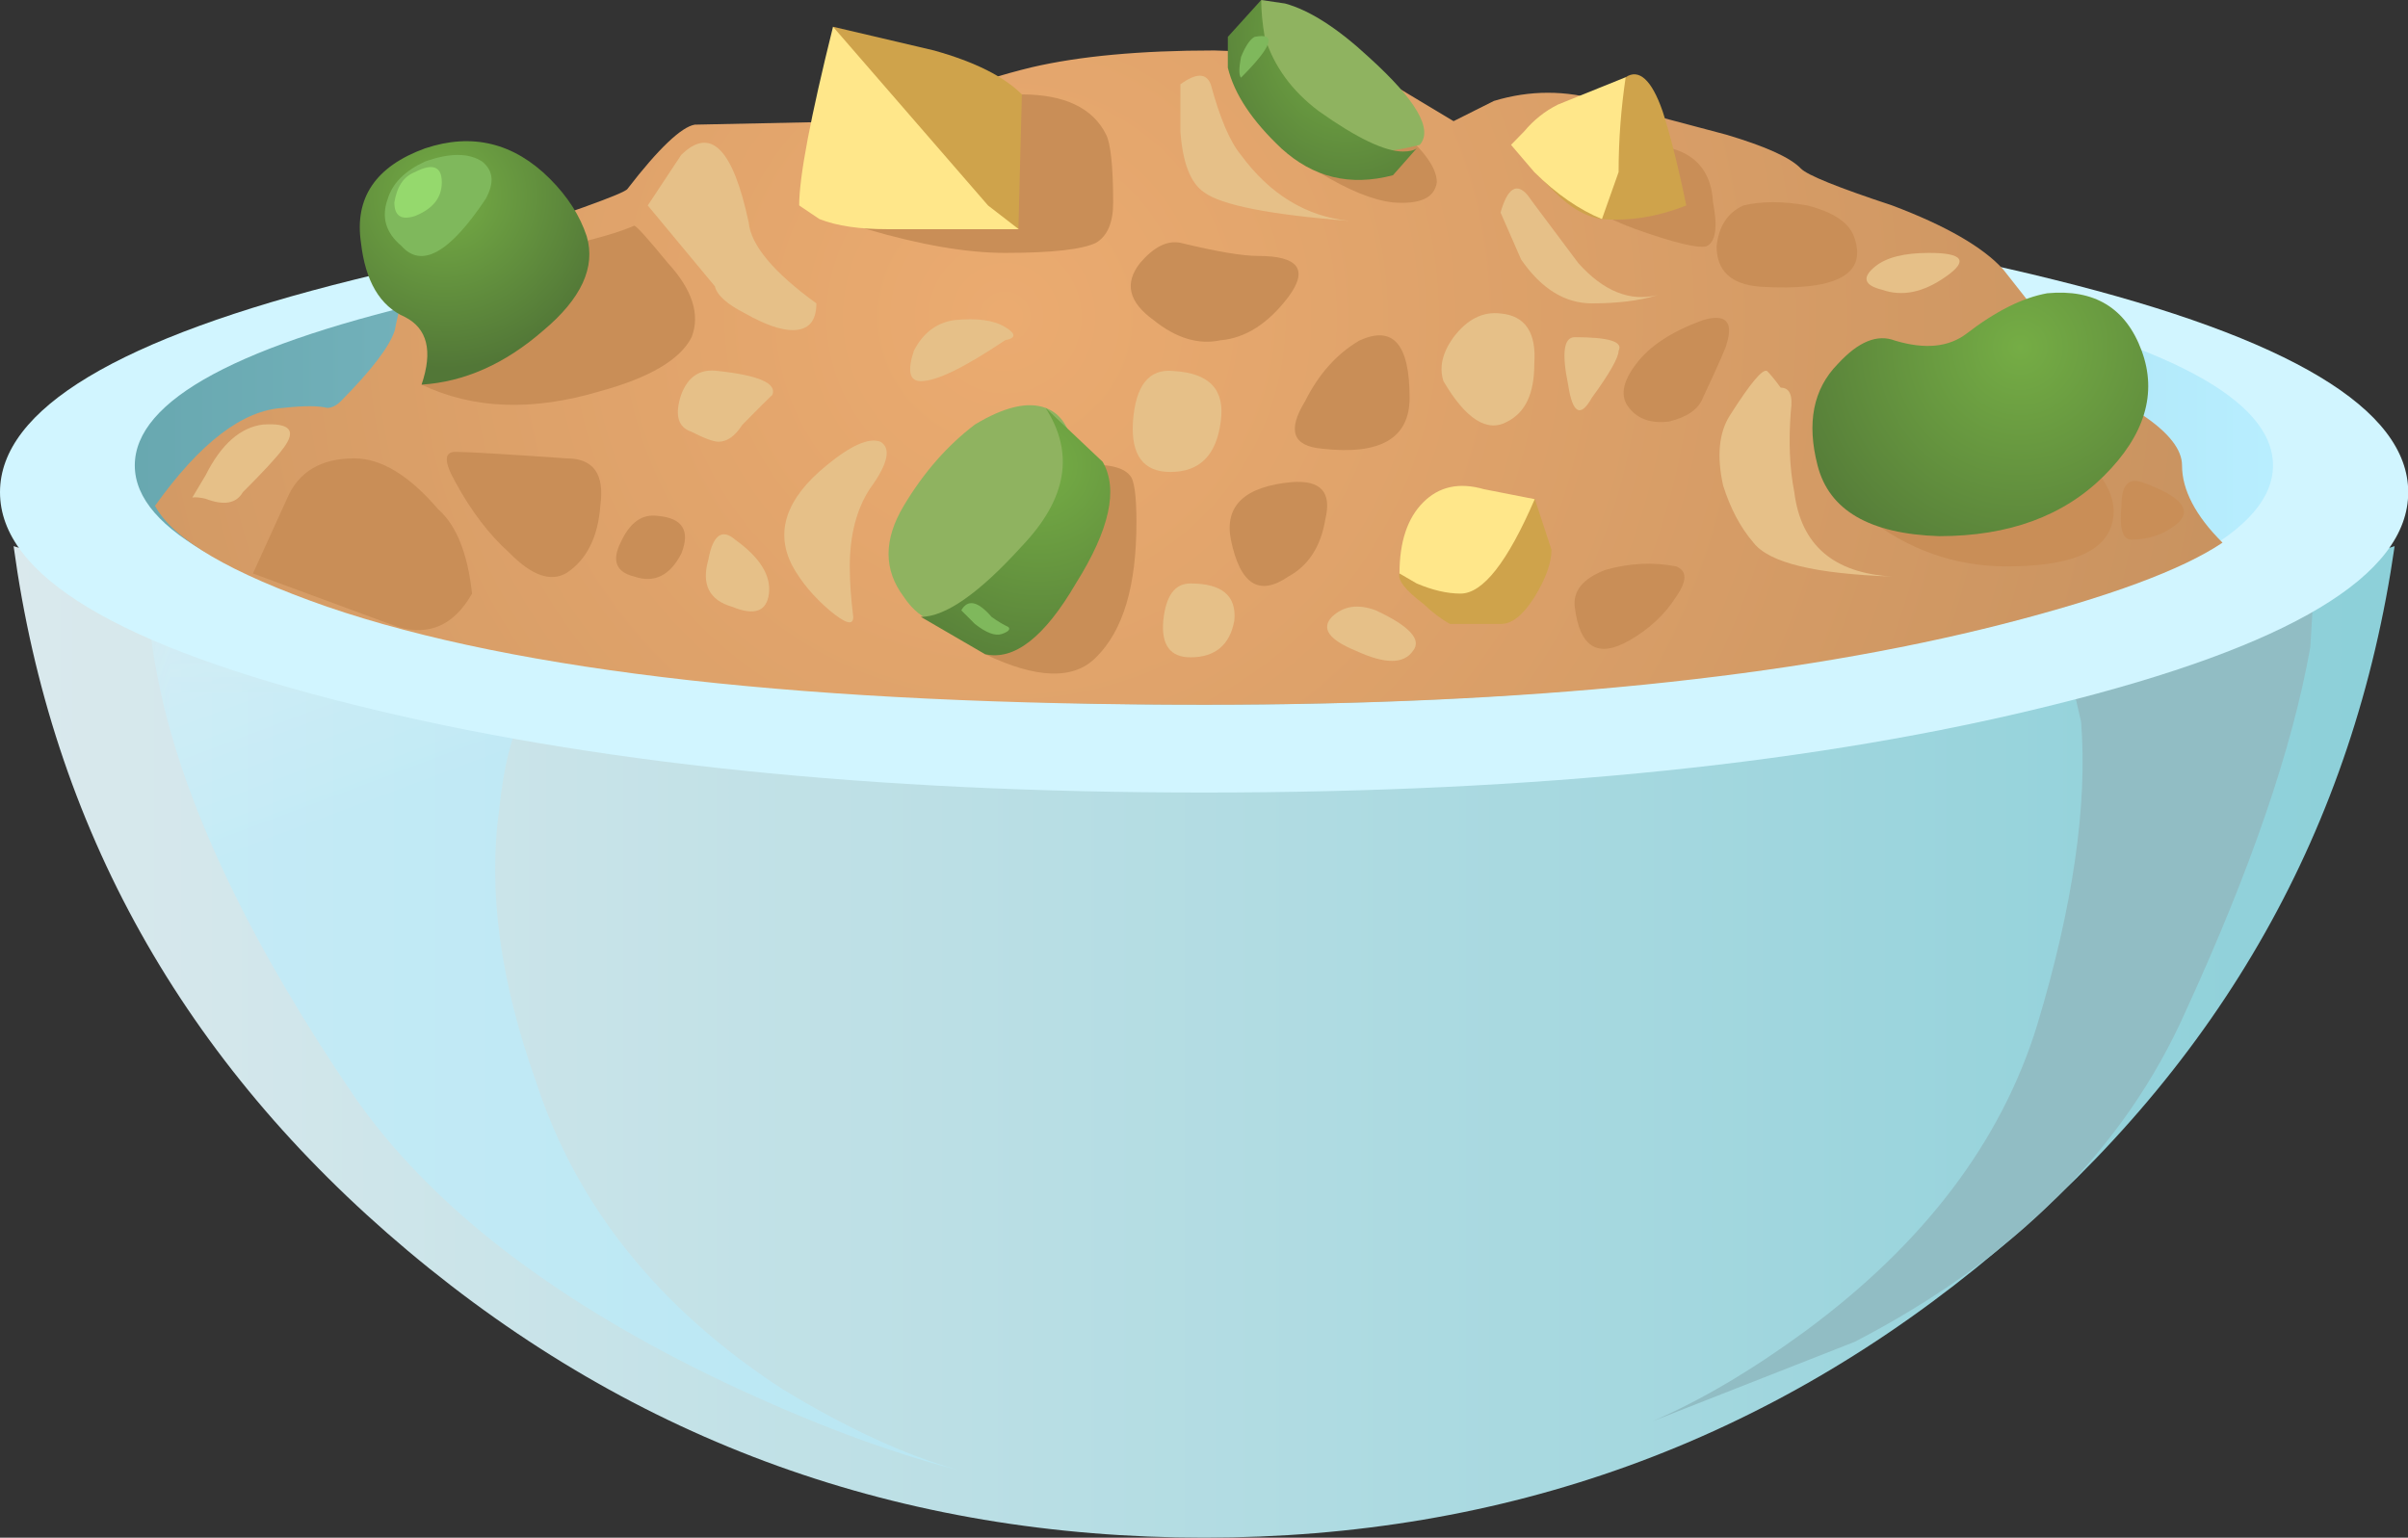 <?xml version="1.0" encoding="UTF-8"?>
<svg version="1.1" viewBox="0 0 26.775 17.1" xml:space="preserve" xmlns="http://www.w3.org/2000/svg">
  <rect x="0" y="0" width="26.775" height="17.1" fill="#333333" stroke="none"/>
  <defs>
    <linearGradient id="h" x1=".2" x2="35.5" y1="15.5" y2="15.5" gradientTransform="matrix(.6 0 0 -.6 8.0235e-5 13.71)" gradientUnits="userSpaceOnUse">
      <stop stop-color="#dae9ed" offset="0"/>
      <stop stop-color="#8dd0d9" offset=".984"/>
      <stop stop-color="#8dd0d9" offset="1"/>
    </linearGradient>
    <clipPath id="l">
      <path d="m1-0.32h8v9h-8v-9z"/>
    </clipPath>
    <mask id="f">
      
        <g clip-path="url(#l)">
          <path d="m1-0.32h8v9h-8v-9z" fill-opacity=".531"/>
        </g>
      
    </mask>
    <clipPath id="k">
      <path d="m1-0.32h8v9h-8v-9z"/>
    </clipPath>
    <clipPath id="j">
      <path d="m1 0h8v9h-8v-9z"/>
    </clipPath>
    <linearGradient id="g" x1="-2344.3" x2="-2333.3" y1="-12937" y2="-12937" gradientTransform="matrix(.211 -.562 .562 .211 7764.1 1424.4)" gradientUnits="userSpaceOnUse">
      <stop stop-color="#fff" offset="0"/>
      <stop stop-color="#b8eeff" offset="1"/>
    </linearGradient>
    <linearGradient id="i" x1="2" x2="33.7" y1="6.975" y2="6.975" gradientTransform="matrix(.6 0 0 -.6 8.0235e-5 13.71)" gradientUnits="userSpaceOnUse">
      <stop stop-color="#68a8b0" offset="0"/>
      <stop stop-color="#b8eeff" offset="1"/>
    </linearGradient>
    <radialGradient id="e" cx="14.9" cy="4.75" r="18.162" gradientTransform="matrix(.6 0 0 .6 8.0235e-5 8.01)" gradientUnits="userSpaceOnUse">
      <stop stop-color="#ebab70" offset="0"/>
      <stop stop-color="#c99360" offset="1"/>
    </radialGradient>
    <radialGradient id="d" cx="6.6" cy="2.95" r="2.562" gradientTransform="matrix(.6 0 0 .6 8.0235e-5 10.17)" gradientUnits="userSpaceOnUse">
      <stop stop-color="#75ad45" offset="0"/>
      <stop stop-color="#527737" offset="1"/>
    </radialGradient>
    <radialGradient id="c" cx="29.95" cy="5.2" r="4.013" gradientTransform="matrix(.6 0 0 .6 8.0235e-5 7.47)" gradientUnits="userSpaceOnUse">
      <stop stop-color="#75ad45" offset="0"/>
      <stop stop-color="#527737" offset="1"/>
    </radialGradient>
    <radialGradient id="b" cx="19.779" cy="2.26" r="2.472" gradientTransform="matrix(.598 .052 -.064 .737 .261 10.692)" gradientUnits="userSpaceOnUse">
      <stop stop-color="#75ad45" offset="0"/>
      <stop stop-color="#527737" offset="1"/>
    </radialGradient>
    <radialGradient id="a" cx="15.4" cy="6.95" r="3.65" gradientTransform="matrix(.6 0 0 .6 8.0235e-5 5.37)" gradientUnits="userSpaceOnUse">
      <stop stop-color="#75ad45" offset="0"/>
      <stop stop-color="#527737" offset="1"/>
    </radialGradient>
  </defs>
  <g transform="matrix(1.25 0 0 -1.25 0 17.1)">
    
      
        
          
            <path d="m10.711 7.352c4 0 7.531 0.488 10.59 1.469-0.36-2.5-1.539-4.59-3.539-6.27-2.02-1.699-4.371-2.551-7.051-2.551-2.699 0-5.059 0.852-7.082 2.551-2 1.68-3.168 3.77-3.508 6.27 3.059-0.981 6.59-1.469 10.59-1.469z" fill="url(#h)" fill-rule="evenodd"/>
          
        
      
      
        <g mask="url(#f)">
          
            <g clip-path="url(#k)">
              <g transform="translate(0 -.32)">
                
                  <g clip-path="url(#j)">
                    
                      
                        
                          
                            <path d="m1.352 8.988 3.296-1.347c-0.097-0.18-0.168-0.461-0.207-0.84-0.101-0.723 8e-3 -1.531 0.329-2.43 0.359-1.101 1.089-2.012 2.191-2.73 0.559-0.34 1.078-0.582 1.559-0.719-0.622 0.16-1.309 0.418-2.071 0.777-1.519 0.723-2.621 1.571-3.301 2.551-0.898 1.32-1.468 2.5-1.707 3.539-0.121 0.539-0.152 0.941-0.089 1.199z" fill="url(#g)" fill-rule="evenodd"/>
                          
                        
                      
                    
                  </g>
                
              </g>
            </g>
          
        </g>
      
      <path d="m18.332 8.039 2.277 0.84-0.058-0.957c-0.16-0.902-0.531-1.98-1.11-3.242-0.543-1.219-1.519-2.199-2.941-2.937l-1.801-0.708c0.434 0.188 0.883 0.454 1.352 0.797 1.058 0.778 1.75 1.688 2.07 2.727 0.32 1.062 0.449 1.961 0.391 2.699l-0.18 0.781z" fill="#91bdc4" fill-rule="evenodd"/>
      <path d="m21.422 9.301c0-0.742-1.051-1.371-3.152-1.891-2.079-0.519-4.602-0.781-7.559-0.781-2.961 0-5.481 0.262-7.563 0.781-2.097 0.52-3.148 1.149-3.148 1.891 0 0.738 1.051 1.371 3.152 1.891 2.078 0.519 4.598 0.777 7.559 0.777s5.48-0.258 7.559-0.777c2.101-0.52 3.152-1.153 3.152-1.891z" fill="#d1f5ff" fill-rule="evenodd"/>
      
        
          
            <path d="m20.219 9.539c0-0.578-0.93-1.078-2.789-1.5-1.86-0.418-4.098-0.629-6.719-0.629s-4.859 0.211-6.719 0.629c-1.863 0.422-2.793 0.922-2.793 1.5 0 0.582 0.93 1.082 2.789 1.5 1.84 0.403 4.082 0.602 6.723 0.602 2.637 0 4.879-0.199 6.719-0.602 1.859-0.418 2.789-0.918 2.789-1.5z" fill="url(#i)" fill-rule="evenodd"/>
          
        
      
      
        
          
            <path d="m19.77 8.852c-0.36-0.242-1.008-0.481-1.95-0.723-1.879-0.48-4.25-0.719-7.109-0.719-3.5 0-6.102 0.29-7.801 0.872-0.859 0.3-1.371 0.597-1.531 0.898 0.402 0.563 0.781 0.852 1.141 0.871 0.179 0.02 0.312 0.02 0.39 0 0.039 0 0.082 0.02 0.121 0.059 0.278 0.281 0.438 0.492 0.481 0.633 0.039 0.199 0.078 0.328 0.117 0.386 0.062 0.121 0.211 0.231 0.453 0.332 0.98 0.321 1.48 0.5 1.5 0.539 0.277 0.36 0.48 0.551 0.598 0.571l1.5 0.031c0.14 0.019 0.351 0.09 0.632 0.207 0.321 0.121 0.61 0.211 0.868 0.273 0.422 0.098 0.961 0.149 1.621 0.149 0.738-0.02 1.25-0.11 1.531-0.27l0.598-0.359 0.359 0.18c0.32 0.097 0.641 0.097 0.961 0 0.281-0.082 0.648-0.18 1.109-0.301 0.34-0.102 0.563-0.199 0.661-0.301 0.058-0.059 0.328-0.168 0.812-0.328 0.477-0.18 0.809-0.371 0.988-0.57l0.782-0.993c0.039-0.039 0.187-0.136 0.449-0.296 0.242-0.161 0.359-0.313 0.359-0.454 0-0.218 0.121-0.449 0.36-0.687z" fill="url(#e)" fill-rule="evenodd"/>
          
        
      
      <path d="m13.441 12.391h1.168c0.399 0 0.61-0.172 0.629-0.512 0.043-0.219 0.024-0.351-0.058-0.39-0.078-0.02-0.289 0.031-0.629 0.152-0.281 0.102-0.551 0.25-0.813 0.449l-0.297 0.301z" fill="#c98e57" fill-rule="evenodd"/>
      <path d="m7.109 11.852 0.661 0.48c0.5 0.34 0.941 0.508 1.32 0.508s0.633-0.121 0.75-0.359c0.039-0.078 0.062-0.281 0.062-0.602 0-0.179-0.05-0.297-0.152-0.359-0.121-0.059-0.391-0.09-0.809-0.09-0.339 0-0.75 0.07-1.23 0.211l-0.602 0.211z" fill="#c98e57" fill-rule="evenodd"/>
      <path d="m3.898 9.149c0.161-0.141 0.262-0.391 0.301-0.75-0.16-0.281-0.379-0.379-0.66-0.297l-1.289 0.476 0.301 0.661c0.101 0.242 0.301 0.363 0.601 0.363 0.239 0 0.489-0.152 0.746-0.453z" fill="#c98e57" fill-rule="evenodd"/>
      <path d="m3.75 10.258 0.359 0.543c0.02 0.32 0.321 0.551 0.903 0.688 0.277 0.062 0.488 0.121 0.629 0.183 0.019 0 0.121-0.113 0.3-0.332 0.219-0.238 0.289-0.461 0.211-0.66-0.101-0.199-0.371-0.359-0.812-0.48-0.602-0.18-1.129-0.161-1.59 0.058z" fill="#c98e57" fill-rule="evenodd"/>
      <path d="m11.398 12.36 0.274 0.3c0.219 0.141 0.449 0.122 0.687-0.058 0.282-0.223 0.422-0.402 0.422-0.543-0.019-0.141-0.152-0.199-0.39-0.18-0.18 0.02-0.399 0.11-0.661 0.27l-0.332 0.211z" fill="#c98e57" fill-rule="evenodd"/>
      <path d="m8.762 7.86-0.063 0.332c0.063 0.218 0.141 0.437 0.242 0.66 0.219 0.437 0.438 0.668 0.661 0.687 0.238 0.02 0.386-0.011 0.449-0.089 0.039-0.04 0.058-0.18 0.058-0.418 0-0.563-0.117-0.961-0.359-1.2-0.199-0.203-0.531-0.191-0.988 0.028z" fill="#c98e57" fill-rule="evenodd"/>
      <path d="m16.172 9.539c0.199 0.18 0.519 0.313 0.957 0.391 0.5 0.102 0.91 0.039 1.23-0.18 0.36-0.261 0.5-0.511 0.422-0.75-0.082-0.242-0.39-0.359-0.933-0.359-0.457 0-0.879 0.148-1.258 0.449l-0.418 0.449z" fill="#c98e57" fill-rule="evenodd"/>
      <path d="m9.059 11.641c-0.739 0.059-1.207 0.23-1.407 0.508l-0.242 1.293 0.899-0.211c0.363-0.102 0.621-0.231 0.781-0.391l-0.031-1.199z" fill="#cfa34b" fill-rule="evenodd"/>
      <path d="m7.109 11.852c0 0.258 0.102 0.789 0.301 1.59l1.379-1.59 0.273-0.211h-1.171c-0.239 0-0.442 0.027-0.602 0.09l-0.18 0.121z" fill="#ffe78a" fill-rule="evenodd"/>
      <path d="m15 11.852c-0.258-0.102-0.508-0.141-0.75-0.121-0.141 0.019-0.281 0.101-0.418 0.238l-0.184 0.184 0.813 0.84c0.117 0.078 0.23-0.02 0.328-0.301 0.059-0.18 0.133-0.461 0.211-0.84z" fill="#cfa34b" fill-rule="evenodd"/>
      <path d="m14.398 12.149-0.148-0.418c-0.199 0.082-0.402 0.219-0.602 0.418l-0.207 0.242 0.118 0.121c0.082 0.098 0.183 0.18 0.3 0.238l0.602 0.243c-0.039-0.262-0.063-0.543-0.063-0.844z" fill="#ffe78a" fill-rule="evenodd"/>
      <path d="m12.898 8.942 0.754 0.301 0.149-0.454c0-0.117-0.051-0.257-0.149-0.418-0.101-0.16-0.199-0.242-0.3-0.242h-0.454c-0.078 0.043-0.156 0.102-0.238 0.18-0.16 0.121-0.23 0.211-0.211 0.273 0.02 0.059 0.102 0.137 0.242 0.239 0.079 0.039 0.149 0.082 0.207 0.121z" fill="#cfa34b" fill-rule="evenodd"/>
      <path d="m12.449 8.578c0 0.282 0.071 0.493 0.211 0.633 0.141 0.141 0.32 0.18 0.539 0.117l0.453-0.089c-0.242-0.559-0.461-0.84-0.66-0.84-0.121 0-0.25 0.031-0.39 0.09l-0.153 0.089z" fill="#ffe78a" fill-rule="evenodd"/>
      <path d="m5.039 9.602c0.242 0 0.34-0.141 0.301-0.422-0.02-0.277-0.121-0.48-0.301-0.598-0.141-0.082-0.309-0.023-0.508 0.18-0.179 0.16-0.34 0.371-0.48 0.629-0.102 0.18-0.102 0.269 0 0.269 0.101 0 0.429-0.019 0.988-0.058z" fill="#c98e57" fill-rule="evenodd"/>
      <path d="m5.852 9.09c0.218-0.019 0.289-0.129 0.21-0.332-0.101-0.199-0.242-0.269-0.421-0.207-0.161 0.039-0.2 0.141-0.121 0.301 0.082 0.18 0.191 0.258 0.332 0.238z" fill="#c98e57" fill-rule="evenodd"/>
      <path d="m11.191 11.403c0.36 0 0.45-0.121 0.27-0.364-0.18-0.238-0.383-0.367-0.602-0.386-0.199-0.043-0.398 0.019-0.597 0.179-0.223 0.161-0.262 0.328-0.121 0.508 0.121 0.141 0.238 0.203 0.359 0.18 0.32-0.078 0.551-0.117 0.691-0.117z" fill="#c98e57" fill-rule="evenodd"/>
      <path d="m12.09 10.649c0.301 0.14 0.449-0.028 0.449-0.508 0-0.359-0.258-0.512-0.777-0.453-0.262 0.023-0.313 0.16-0.153 0.422 0.121 0.242 0.282 0.422 0.481 0.539z" fill="#c98e57" fill-rule="evenodd"/>
      <path d="m11.492 9.391c0.258 0.019 0.356-0.09 0.297-0.332-0.039-0.238-0.148-0.41-0.328-0.508-0.262-0.18-0.43-0.07-0.512 0.328-0.058 0.301 0.121 0.473 0.543 0.512z" fill="#c98e57" fill-rule="evenodd"/>
      <path d="m14.91 8.641c0.098-0.039 0.098-0.129 0-0.27-0.101-0.16-0.242-0.289-0.418-0.39-0.281-0.16-0.441-0.059-0.484 0.301-0.016 0.14 0.07 0.25 0.273 0.328 0.219 0.062 0.43 0.07 0.629 0.031z" fill="#c98e57" fill-rule="evenodd"/>
      <path d="m15.148 10.832c0.2 0.059 0.274-0.011 0.211-0.211 0-0.019-0.07-0.179-0.211-0.48-0.039-0.102-0.14-0.172-0.3-0.211-0.157-0.02-0.278 0.02-0.356 0.121-0.082 0.098-0.062 0.227 0.059 0.387 0.121 0.164 0.32 0.293 0.597 0.394z" fill="#c98e57" fill-rule="evenodd"/>
      <path d="m15.508 11.852c0.16 0.039 0.351 0.039 0.57 0 0.242-0.063 0.383-0.16 0.422-0.301 0.102-0.32-0.18-0.461-0.84-0.422-0.262 0.02-0.39 0.141-0.39 0.36 0.019 0.183 0.101 0.3 0.238 0.363z" fill="#c98e57" fill-rule="evenodd"/>
      <path d="m19.051 9.391c0.34-0.121 0.449-0.242 0.328-0.359-0.117-0.102-0.258-0.153-0.418-0.153-0.082 0-0.109 0.102-0.09 0.301 0 0.18 0.059 0.25 0.18 0.211z" fill="#c98e57" fill-rule="evenodd"/>
      <path d="m2.34 9.903c0.238 0.015 0.301-0.051 0.18-0.211-0.059-0.082-0.18-0.211-0.36-0.391-0.058-0.101-0.168-0.121-0.332-0.058-0.047 0.011-0.086 0.015-0.117 0.011 0.031 0.051 0.07 0.117 0.117 0.196 0.141 0.281 0.313 0.429 0.512 0.453z" fill="#e6c088" fill-rule="evenodd"/>
      <path d="m6.059 12.301c0.261 0.258 0.461 0.059 0.601-0.601 0.02-0.2 0.219-0.442 0.602-0.719 0-0.16-0.071-0.238-0.211-0.238-0.102 0-0.242 0.046-0.422 0.148-0.16 0.082-0.25 0.16-0.27 0.242l-0.597 0.719 0.297 0.449z" fill="#e6c088" fill-rule="evenodd"/>
      <path d="m6.391 10.379c0.359-0.039 0.519-0.109 0.48-0.211-0.121-0.117-0.211-0.211-0.269-0.269-0.063-0.098-0.133-0.149-0.211-0.149-0.043 0-0.121 0.028-0.243 0.09-0.117 0.039-0.148 0.149-0.089 0.328 0.062 0.164 0.171 0.235 0.332 0.211z" fill="#e6c088" fill-rule="evenodd"/>
      <path d="m7.352 9.539c0.218 0.18 0.378 0.25 0.48 0.211 0.098-0.058 0.066-0.199-0.094-0.418-0.117-0.179-0.179-0.41-0.179-0.691 0-0.141 0.011-0.289 0.031-0.449 0-0.082-0.07-0.059-0.211 0.058-0.141 0.121-0.25 0.25-0.328 0.391-0.16 0.301-0.063 0.602 0.301 0.898z" fill="#e6c088" fill-rule="evenodd"/>
      <path d="m8.488 10.832c0.203 0.02 0.352 0 0.453-0.062 0.098-0.059 0.098-0.098 0-0.117-0.363-0.243-0.609-0.364-0.75-0.364-0.101 0-0.121 0.09-0.062 0.27 0.082 0.16 0.203 0.25 0.359 0.273z" fill="#e6c088" fill-rule="evenodd"/>
      <path d="m10.5 12.93c0.141 0.102 0.23 0.102 0.27 0 0.082-0.301 0.171-0.512 0.269-0.629 0.258-0.351 0.582-0.547 0.961-0.586-0.707 0.055-1.137 0.141-1.289 0.254-0.121 0.082-0.191 0.262-0.211 0.543v0.418z" fill="#e6c088" fill-rule="evenodd"/>
      <path d="m13.348 11.789c0.062 0.219 0.144 0.27 0.242 0.153 0.058-0.082 0.211-0.282 0.449-0.602 0.223-0.25 0.461-0.347 0.707-0.285-0.164-0.051-0.359-0.074-0.586-0.074-0.238 0-0.449 0.129-0.629 0.39l-0.183 0.418z" fill="#e6c088" fill-rule="evenodd"/>
      <path d="m13.348 10.891c0.222-0.02 0.32-0.172 0.3-0.449 0-0.262-0.078-0.43-0.238-0.512-0.18-0.102-0.371 0.02-0.57 0.359-0.039 0.121-0.012 0.25 0.09 0.391 0.121 0.16 0.261 0.23 0.418 0.211z" fill="#e6c088" fill-rule="evenodd"/>
      <path d="m14.008 10.68c0.301 0 0.433-0.039 0.39-0.121 0-0.059-0.078-0.199-0.238-0.418-0.101-0.18-0.172-0.141-0.211 0.117-0.058 0.281-0.039 0.422 0.059 0.422z" fill="#e6c088" fill-rule="evenodd"/>
      <path d="m10.441 10.379c0.321-0.019 0.457-0.168 0.418-0.449-0.039-0.301-0.187-0.449-0.449-0.449-0.238 0-0.351 0.148-0.332 0.449 0.024 0.32 0.141 0.473 0.363 0.449z" fill="#e6c088" fill-rule="evenodd"/>
      <path d="m10.59 8.489c0.281 0 0.41-0.11 0.39-0.329-0.039-0.218-0.171-0.328-0.39-0.328-0.18 0-0.262 0.11-0.242 0.328 0.023 0.219 0.101 0.329 0.242 0.329z" fill="#e6c088" fill-rule="evenodd"/>
      <path d="m12.238 8.25c0.301-0.14 0.41-0.261 0.332-0.359-0.082-0.121-0.25-0.121-0.511 0-0.239 0.098-0.309 0.199-0.211 0.301 0.101 0.097 0.23 0.117 0.39 0.058z" fill="#e6c088" fill-rule="evenodd"/>
      <path d="m15.84 10.231c0.082 0 0.109-0.071 0.09-0.211-0.02-0.262-0.012-0.5 0.031-0.719 0.059-0.469 0.348-0.719 0.867-0.75-0.68 0.024-1.09 0.121-1.23 0.301-0.118 0.137-0.207 0.308-0.27 0.508-0.058 0.261-0.039 0.472 0.063 0.629 0.179 0.281 0.289 0.414 0.328 0.39 0.019-0.019 0.062-0.066 0.121-0.148z" fill="#e6c088" fill-rule="evenodd"/>
      <path d="m17.16 11.43c0.301 0 0.352-0.07 0.149-0.211-0.2-0.141-0.387-0.18-0.567-0.117-0.16 0.039-0.183 0.109-0.062 0.207 0.101 0.082 0.261 0.121 0.48 0.121z" fill="#e6c088" fill-rule="evenodd"/>
      <path d="m6.539 8.879c0.223-0.16 0.32-0.32 0.301-0.48-0.02-0.16-0.129-0.199-0.328-0.117-0.203 0.058-0.274 0.199-0.211 0.418 0.039 0.218 0.121 0.281 0.238 0.179z" fill="#e6c088" fill-rule="evenodd"/>
      
        
          
            <path d="m5.219 11.578c0.082-0.277-0.051-0.558-0.387-0.839-0.34-0.297-0.703-0.457-1.082-0.481 0.102 0.301 0.051 0.5-0.148 0.602-0.223 0.097-0.352 0.32-0.391 0.66-0.059 0.398 0.129 0.68 0.57 0.84 0.418 0.14 0.789 0.05 1.11-0.27 0.16-0.16 0.269-0.332 0.328-0.512z" fill="url(#d)" fill-rule="evenodd"/>
          
        
      
      
        
          
            <path d="m16.859 10.649c0.262-0.078 0.473-0.059 0.633 0.062 0.258 0.199 0.5 0.321 0.719 0.36 0.418 0.039 0.699-0.129 0.84-0.512 0.14-0.379 0.027-0.75-0.332-1.109-0.36-0.36-0.848-0.54-1.469-0.54-0.621 0.02-0.98 0.231-1.082 0.629-0.098 0.379-0.039 0.68 0.18 0.903 0.183 0.199 0.351 0.269 0.511 0.207z" fill="url(#c)" fill-rule="evenodd"/>
          
        
      
      <path d="m11.309 12.719c-0.059 0.039-0.118 0.152-0.18 0.332-0.039 0.18-8e-3 0.391 0.09 0.629l0.211-0.031c0.218-0.059 0.468-0.219 0.75-0.481 0.418-0.379 0.57-0.64 0.449-0.777-0.399-0.102-0.719-0.09-0.957 0.027-0.141 0.063-0.242 0.133-0.301 0.211l-0.062 0.09z" fill="#8fb360" fill-rule="evenodd"/>
      
        
          
            <path d="m12.391 12.121c-0.383-0.101-0.711-0.019-0.993 0.239-0.257 0.242-0.418 0.48-0.476 0.718v0.274l0.297 0.328c0-0.102 0.011-0.211 0.031-0.328 0.082-0.262 0.242-0.481 0.48-0.66 0.34-0.242 0.59-0.36 0.75-0.36 0.055 0 0.094 8e-3 0.122 0.028l-0.211-0.239z" fill="url(#b)" fill-rule="evenodd"/>
          
        
      
      <path d="m9.539 9.211c-0.18-0.519-0.461-0.859-0.84-1.019-0.277-0.121-0.5-0.063-0.66 0.179-0.18 0.239-0.18 0.508 0 0.809s0.391 0.539 0.633 0.723c0.258 0.156 0.469 0.207 0.629 0.148 0.219-0.082 0.301-0.359 0.238-0.84z" fill="#8fb360" fill-rule="evenodd"/>
      
        
          
            <path d="m9.301 10.051 0.508-0.48c0.14-0.243 0.062-0.602-0.239-1.082-0.281-0.481-0.55-0.688-0.808-0.629l-0.571 0.332c0.219 0 0.52 0.211 0.899 0.629 0.402 0.422 0.469 0.828 0.211 1.23z" fill="url(#a)" fill-rule="evenodd"/>
          
        
      
      <path d="m3.781 12.243c0.219 0.078 0.387 0.078 0.508 0 0.102-0.083 0.109-0.192 0.031-0.333-0.32-0.48-0.57-0.621-0.75-0.417-0.14 0.117-0.179 0.257-0.121 0.417 0.043 0.141 0.153 0.25 0.332 0.333z" fill="#7fb85c" fill-rule="evenodd"/>
      <path d="m11.16 13.352c0.199 0.039 0.16-0.082-0.121-0.363-0.019 0.023-0.019 0.082 0 0.183 0.039 0.098 0.082 0.16 0.121 0.18z" fill="#7fb85c" fill-rule="evenodd"/>
      <path d="m8.551 8.25c0.058 0.102 0.148 0.082 0.269-0.058 0.059-0.043 0.11-0.071 0.149-0.09 0.023-0.02 0-0.043-0.059-0.063-0.058-0.019-0.14 0.012-0.238 0.09l-0.121 0.121z" fill="#7fb85c" fill-rule="evenodd"/>
      <path d="m3.691 12.149c0.157 0.082 0.239 0.051 0.239-0.09s-0.082-0.238-0.239-0.301c-0.121-0.039-0.183 0-0.183 0.121 0.023 0.141 0.082 0.231 0.183 0.27z" fill="#95d96d" fill-rule="evenodd"/>
    
  </g>
</svg>

